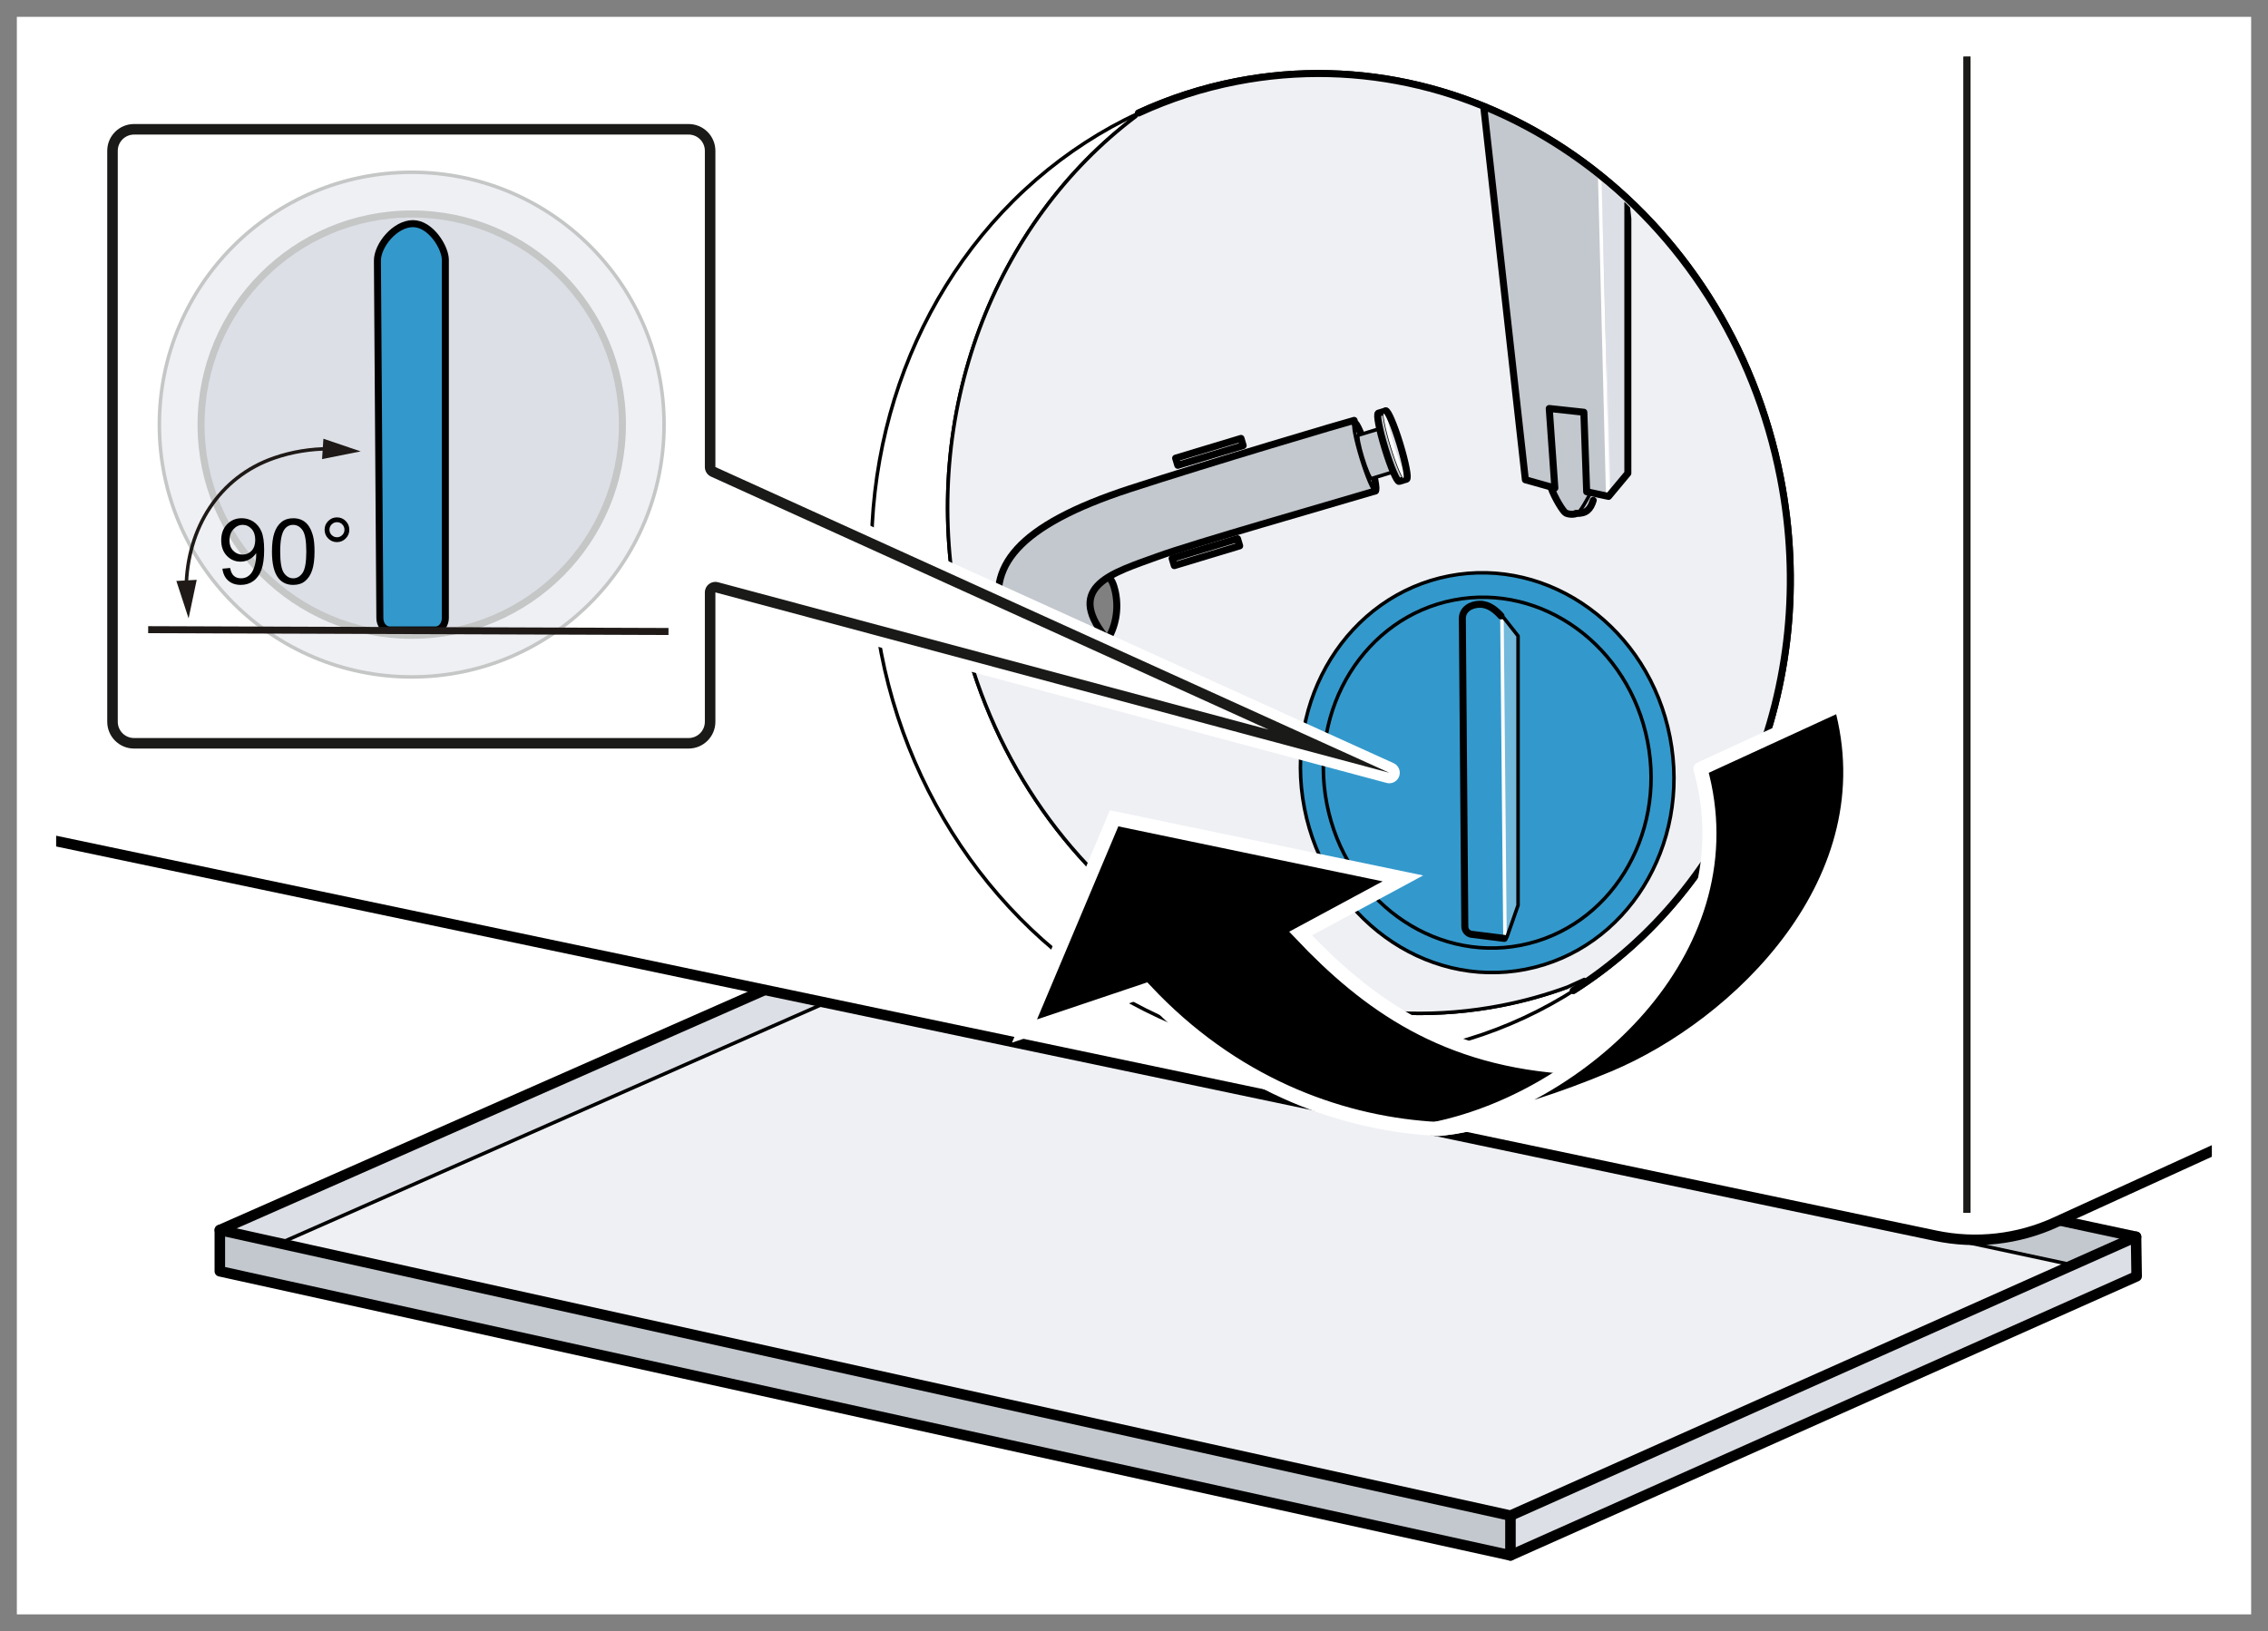 <?xml version="1.0" encoding="utf-8"?>
<!-- Generator: Adobe Illustrator 26.0.3, SVG Export Plug-In . SVG Version: 6.00 Build 0)  -->
<svg version="1.1" id="Ebene_1" xmlns="http://www.w3.org/2000/svg" xmlns:xlink="http://www.w3.org/1999/xlink" x="0px" y="0px"
	 width="161.575px" height="116.22px" viewBox="0 0 161.575 116.22" enable-background="new 0 0 161.575 116.22"
	 xml:space="preserve">
<rect x="0" y="0" width="161.575" height="116.22" fill="#333333" stroke="none"/>
<g id="background">
	<rect x="0.598" y="0.76" fill="#FFFFFF" width="160.379" height="114.622"/>
</g>
<g id="border">
	<g>
		<path fill="#FFFFFF" d="M157.575,4v108.22H4V4H157.575 M161.575,0H0v116.22h161.575V0L161.575,0z"/>
		<path fill="#808080" d="M160.375,1.2v113.82H1.2V1.2H160.375 M161.575,0H0v116.22h161.575V0L161.575,0z"/>
	</g>
</g>
<g id="graphic_1_">
	<g>
		<g>
			<defs>
				<polyline id="SVGID_1_" points="157.575,4.039 157.575,112.259 4,112.259 4,4.039 157.575,4.039 				"/>
			</defs>
			<clipPath id="SVGID_00000169537146317690169860000011543529582253822609_">
				<use xlink:href="#SVGID_1_"  overflow="visible"/>
			</clipPath>
			<g clip-path="url(#SVGID_00000169537146317690169860000011543529582253822609_)">
				<g>
					<defs>
						<path id="SVGID_00000032623074377422685500000014116551073555612294_" d="M29.706,65.324l108.18,22.718
							c2.883,0.605,5.884,0.269,8.562-0.959l29.627-13.526l19.982,8.692l-94.8,43.2l-109.2-30l35.6-27.893L29.706,65.324z"/>
					</defs>
					<clipPath id="SVGID_00000136410360806880851930000001300164595251691698_">
						<use xlink:href="#SVGID_00000032623074377422685500000014116551073555612294_"  overflow="visible"/>
					</clipPath>
					<polygon clip-path="url(#SVGID_00000136410360806880851930000001300164595251691698_)" fill="#EFF0F4" points="147.874,90.184 
						107.607,110.818 15.661,90.47 110.857,48.516 					"/>
				</g>
				<g>
					<defs>
						<path id="SVGID_00000024704410100847332550000001293272385761535934_" d="M29.706,65.324l108.18,22.718
							c2.883,0.605,5.884,0.269,8.562-0.959l29.627-13.526l19.982,8.692l-94.8,43.2l-109.2-30l35.6-27.893L29.706,65.324z"/>
					</defs>
					<clipPath id="SVGID_00000065072633806188051810000012153184515559780272_">
						<use xlink:href="#SVGID_00000024704410100847332550000001293272385761535934_"  overflow="visible"/>
					</clipPath>
					<polygon clip-path="url(#SVGID_00000065072633806188051810000012153184515559780272_)" fill="#C3C8CE" points="
						107.607,110.818 15.661,90.574 15.661,87.637 107.607,107.984 					"/>
				</g>
				<g>
					<defs>
						<path id="SVGID_00000009580039083805060730000007843510474857912996_" d="M29.706,65.324l108.18,22.718
							c2.883,0.605,5.884,0.269,8.562-0.959l29.627-13.526l19.982,8.692l-94.8,43.2l-109.2-30l35.6-27.893L29.706,65.324z"/>
					</defs>
					<clipPath id="SVGID_00000078726873904189102940000004513425933000692356_">
						<use xlink:href="#SVGID_00000009580039083805060730000007843510474857912996_"  overflow="visible"/>
					</clipPath>
					<polygon clip-path="url(#SVGID_00000078726873904189102940000004513425933000692356_)" fill="#C3C8CE" points="152.169,91.051 
						59.669,71.008 59.669,68.07 152.044,88.184 					"/>
				</g>
				<g>
					<defs>
						<path id="SVGID_00000103263813998886572240000015545638354034139018_" d="M29.706,65.324l108.18,22.718
							c2.883,0.605,5.884,0.269,8.562-0.959l29.627-13.526l19.982,8.692l-94.8,43.2l-109.2-30l35.6-27.893L29.706,65.324z"/>
					</defs>
					<clipPath id="SVGID_00000133506961639778331770000002570657524644157617_">
						<use xlink:href="#SVGID_00000103263813998886572240000015545638354034139018_"  overflow="visible"/>
					</clipPath>
					<polygon clip-path="url(#SVGID_00000133506961639778331770000002570657524644157617_)" fill="#DCDFE5" points="
						107.774,110.818 152.217,90.932 152.217,88.098 107.774,107.984 					"/>
				</g>
				<g>
					<defs>
						<path id="SVGID_00000090265264817037638560000008304539322263504013_" d="M29.706,65.324l108.18,22.718
							c2.883,0.605,5.884,0.269,8.562-0.959l29.627-13.526l19.982,8.692l-94.8,43.2l-109.2-30l35.6-27.893L29.706,65.324z"/>
					</defs>
					<clipPath id="SVGID_00000044865593298665434690000005010855750919985565_">
						<use xlink:href="#SVGID_00000090265264817037638560000008304539322263504013_"  overflow="visible"/>
					</clipPath>
					<polygon clip-path="url(#SVGID_00000044865593298665434690000005010855750919985565_)" fill="#DCDFE5" points="15.661,87.637 
						110.857,45.682 110.857,48.516 19.808,88.637 					"/>
				</g>
				<g>
					<defs>
						<path id="SVGID_00000097500998910849664180000014049898576837679796_" d="M29.706,65.324l108.18,22.718
							c2.883,0.605,5.884,0.269,8.562-0.959l29.627-13.526l19.982,8.692l-94.8,43.2l-109.2-30l35.6-27.893L29.706,65.324z"/>
					</defs>
					<clipPath id="SVGID_00000080169744830793591860000000638343708879265175_">
						<use xlink:href="#SVGID_00000097500998910849664180000014049898576837679796_"  overflow="visible"/>
					</clipPath>
					
						<line clip-path="url(#SVGID_00000080169744830793591860000000638343708879265175_)" fill="none" stroke="#000000" stroke-width="0.25" stroke-linecap="round" stroke-linejoin="round" stroke-miterlimit="10" x1="19.808" y1="88.637" x2="110.857" y2="48.516"/>
				</g>
				<g>
					<defs>
						<path id="SVGID_00000049214972331033618500000010255795569504275861_" d="M29.706,65.324l108.18,22.718
							c2.883,0.605,5.884,0.269,8.562-0.959l29.627-13.526l19.982,8.692l-94.8,43.2l-109.2-30l35.6-27.893L29.706,65.324z"/>
					</defs>
					<clipPath id="SVGID_00000132787285661978846400000016357231426201502863_">
						<use xlink:href="#SVGID_00000049214972331033618500000010255795569504275861_"  overflow="visible"/>
					</clipPath>
					
						<polygon clip-path="url(#SVGID_00000132787285661978846400000016357231426201502863_)" fill="none" stroke="#000000" stroke-width="0.75" stroke-linecap="round" stroke-linejoin="round" stroke-miterlimit="10" points="
						152.217,90.932 107.607,110.818 15.661,90.574 15.661,87.637 107.607,107.984 152.174,88.118 					"/>
				</g>
				<g>
					<defs>
						<path id="SVGID_00000020366071181501377970000003158026942890735253_" d="M29.706,65.324l108.18,22.718
							c2.883,0.605,5.884,0.269,8.562-0.959l29.627-13.526l19.982,8.692l-94.8,43.2l-109.2-30l35.6-27.893L29.706,65.324z"/>
					</defs>
					<clipPath id="SVGID_00000172433468522138108590000008964690844552573884_">
						<use xlink:href="#SVGID_00000020366071181501377970000003158026942890735253_"  overflow="visible"/>
					</clipPath>
					
						<line clip-path="url(#SVGID_00000172433468522138108590000008964690844552573884_)" fill="none" stroke="#000000" stroke-width="0.75" stroke-linecap="round" stroke-linejoin="round" stroke-miterlimit="10" x1="59.236" y1="68.223" x2="152.174" y2="88.118"/>
				</g>
				<g>
					<defs>
						<path id="SVGID_00000091698966368416030120000006253979408375182260_" d="M29.706,65.324l108.18,22.718
							c2.883,0.605,5.884,0.269,8.562-0.959l29.627-13.526l19.982,8.692l-94.8,43.2l-109.2-30l35.6-27.893L29.706,65.324z"/>
					</defs>
					<clipPath id="SVGID_00000178886420637061905590000001442915092028169355_">
						<use xlink:href="#SVGID_00000091698966368416030120000006253979408375182260_"  overflow="visible"/>
					</clipPath>
					
						<line clip-path="url(#SVGID_00000178886420637061905590000001442915092028169355_)" fill="none" stroke="#000000" stroke-width="0.75" stroke-linecap="round" stroke-linejoin="round" stroke-miterlimit="10" x1="15.661" y1="87.637" x2="110.857" y2="45.682"/>
				</g>
				<g>
					<defs>
						<path id="SVGID_00000005224444802723653000000011501177071057065906_" d="M29.706,65.324l108.18,22.718
							c2.883,0.605,5.884,0.269,8.562-0.959l29.627-13.526l19.982,8.692l-94.8,43.2l-109.2-30l35.6-27.893L29.706,65.324z"/>
					</defs>
					<clipPath id="SVGID_00000073686076594927295080000004275304745257319860_">
						<use xlink:href="#SVGID_00000005224444802723653000000011501177071057065906_"  overflow="visible"/>
					</clipPath>
					
						<line clip-path="url(#SVGID_00000073686076594927295080000004275304745257319860_)" fill="none" stroke="#000000" stroke-width="0.75" stroke-linecap="round" stroke-linejoin="round" stroke-miterlimit="10" x1="107.607" y1="107.984" x2="107.607" y2="110.818"/>
				</g>
				<g>
					<defs>
						<path id="SVGID_00000031918851538318641520000002993736919580380292_" d="M29.706,65.324l108.18,22.718
							c2.883,0.605,5.884,0.269,8.562-0.959l29.627-13.526l19.982,8.692l-94.8,43.2l-109.2-30l35.6-27.893L29.706,65.324z"/>
					</defs>
					<clipPath id="SVGID_00000108998324894081975730000007247881513717000373_">
						<use xlink:href="#SVGID_00000031918851538318641520000002993736919580380292_"  overflow="visible"/>
					</clipPath>
					
						<polyline clip-path="url(#SVGID_00000108998324894081975730000007247881513717000373_)" fill="none" stroke="#000000" stroke-width="0.25" stroke-linecap="round" stroke-linejoin="round" stroke-miterlimit="10" points="
						147.569,90.109 59.311,71.186 59.236,68.223 					"/>
				</g>
			</g>
		</g>
		<g>
			<defs>
				<polyline id="SVGID_00000134964141068700956710000009064223137030377392_" points="157.575,4.039 157.575,112.259 4,112.259 
					4,4.039 157.575,4.039 				"/>
			</defs>
			<clipPath id="SVGID_00000068657497683957799960000003669688582798067372_">
				<use xlink:href="#SVGID_00000134964141068700956710000009064223137030377392_"  overflow="visible"/>
			</clipPath>
			<path clip-path="url(#SVGID_00000068657497683957799960000003669688582798067372_)" fill="#EFF0F4" d="M111.653,70.333
				c-1.507,0.552-3.073,0.991-4.693,1.305c-17.699,3.44-35.049-9.213-38.751-28.262c-2.717-13.977,2.668-27.513,12.719-35.09
				l0.181-0.232c2.19-1.011,4.526-1.775,6.985-2.252c17.699-3.44,35.049,9.213,38.751,28.262
				c2.895,14.893-3.409,29.286-14.755,36.502"/>
		</g>
		<g>
			<defs>
				<polyline id="SVGID_00000093889270036366961120000002132088020557105037_" points="157.575,4.039 157.575,112.259 4,112.259 
					4,4.039 157.575,4.039 				"/>
			</defs>
			<clipPath id="SVGID_00000142157816703984131320000009998496213471861649_">
				<use xlink:href="#SVGID_00000093889270036366961120000002132088020557105037_"  overflow="visible"/>
			</clipPath>
			
				<line clip-path="url(#SVGID_00000142157816703984131320000009998496213471861649_)" fill="none" stroke="#1A1A18" stroke-width="0.5" stroke-miterlimit="10" x1="140.131" y1="86.411" x2="140.131" y2="-29.573"/>
		</g>
		<g>
			<defs>
				<polyline id="SVGID_00000107585559985690704570000017651929580669970082_" points="149.5,-7.272 170.148,98.957 19.399,128.259 
					-1.249,22.03 149.5,-7.272 				"/>
			</defs>
			<clipPath id="SVGID_00000056428008285024067030000013452865405378576553_">
				<use xlink:href="#SVGID_00000107585559985690704570000017651929580669970082_"  overflow="visible"/>
			</clipPath>
			
				<ellipse transform="matrix(0.982 -0.191 0.191 0.982 -5.946 18.828)" clip-path="url(#SVGID_00000056428008285024067030000013452865405378576553_)" fill="none" stroke="#000000" stroke-width="0.25" stroke-linecap="round" stroke-linejoin="round" stroke-miterlimit="10" cx="94.796" cy="40.293" rx="32.646" ry="35.136"/>
		</g>
		<g>
			<defs>
				<polyline id="SVGID_00000034792012020614132750000004977079291710388620_" points="157.575,4.039 157.575,112.259 4,112.259 
					4,4.039 157.575,4.039 				"/>
			</defs>
			<clipPath id="SVGID_00000075842253932837297110000011872241708738166970_">
				<use xlink:href="#SVGID_00000034792012020614132750000004977079291710388620_"  overflow="visible"/>
			</clipPath>
			
				<path clip-path="url(#SVGID_00000075842253932837297110000011872241708738166970_)" fill="none" stroke="#000000" stroke-width="0.25" stroke-linecap="round" stroke-linejoin="round" stroke-miterlimit="10" d="
				M111.653,70.333c-1.507,0.552-3.073,0.991-4.693,1.305c-17.699,3.44-35.049-9.213-38.751-28.262
				c-2.717-13.977,2.668-27.513,12.719-35.09"/>
		</g>
		<g>
			<defs>
				<polyline id="SVGID_00000055693537929378474580000014067646908027802266_" points="146.888,-4.882 167.536,101.347 
					16.787,130.649 -3.861,24.42 146.888,-4.882 				"/>
			</defs>
			<clipPath id="SVGID_00000117667829812249937250000001790762633978027920_">
				<use xlink:href="#SVGID_00000055693537929378474580000014067646908027802266_"  overflow="visible"/>
			</clipPath>
			
				<ellipse transform="matrix(0.982 -0.191 0.191 0.982 -8.558 21.218)" clip-path="url(#SVGID_00000117667829812249937250000001790762633978027920_)" fill="#C3C8CE" stroke="#000000" stroke-width="0.25" stroke-miterlimit="10" cx="105.9" cy="55.05" rx="13.26" ry="14.271"/>
		</g>
		<g>
			<defs>
				<polyline id="SVGID_00000074420665165197640630000018289411228378530494_" points="157.575,4.039 157.575,112.259 4,112.259 
					4,4.039 157.575,4.039 				"/>
			</defs>
			<clipPath id="SVGID_00000144335131526293159270000014325127153028521364_">
				<use xlink:href="#SVGID_00000074420665165197640630000018289411228378530494_"  overflow="visible"/>
			</clipPath>
			<polygon clip-path="url(#SVGID_00000144335131526293159270000014325127153028521364_)" fill="#DCDFE5" points="106.984,43.868 
				108.203,45.271 108.153,64.621 107.203,66.709 			"/>
		</g>
		<g>
			<defs>
				<polyline id="SVGID_00000045598337027987688290000018283492165301049251_" points="146.888,-4.882 167.536,101.347 
					16.787,130.649 -3.861,24.42 146.888,-4.882 				"/>
			</defs>
			<clipPath id="SVGID_00000152239901897138428600000004887024882989475004_">
				<use xlink:href="#SVGID_00000045598337027987688290000018283492165301049251_"  overflow="visible"/>
			</clipPath>
			
				<ellipse transform="matrix(0.982 -0.191 0.191 0.982 -8.558 21.218)" clip-path="url(#SVGID_00000152239901897138428600000004887024882989475004_)" fill="none" stroke="#000000" stroke-width="0.25" stroke-miterlimit="10" cx="105.9" cy="55.05" rx="11.634" ry="12.522"/>
		</g>
		<g>
			<defs>
				<polyline id="SVGID_00000070117198563336979270000006133719736155674777_" points="157.575,4.039 157.575,112.259 4,112.259 
					4,4.039 157.575,4.039 				"/>
			</defs>
			<clipPath id="SVGID_00000016070383405672192190000009207554307766635401_">
				<use xlink:href="#SVGID_00000070117198563336979270000006133719736155674777_"  overflow="visible"/>
			</clipPath>
			
				<line clip-path="url(#SVGID_00000016070383405672192190000009207554307766635401_)" fill="none" stroke="#FFFFFF" stroke-width="0.25" stroke-linecap="round" stroke-linejoin="round" x1="107.215" y1="66.709" x2="107.001" y2="43.984"/>
		</g>
		<g>
			<defs>
				<polyline id="SVGID_00000078031099099690952880000008460830781209268646_" points="157.575,4.039 157.575,112.259 4,112.259 
					4,4.039 157.575,4.039 				"/>
			</defs>
			<clipPath id="SVGID_00000062189351962204188260000006608909851184156032_">
				<use xlink:href="#SVGID_00000078031099099690952880000008460830781209268646_"  overflow="visible"/>
			</clipPath>
			
				<path clip-path="url(#SVGID_00000062189351962204188260000006608909851184156032_)" fill="none" stroke="#000000" stroke-width="0.25" stroke-linecap="round" stroke-linejoin="round" d="
				M107.02,66.873c0.05,0.017,0.25,0.05,0.333-0.1l0.796-2.274v-19.19l-1.015-1.291"/>
		</g>
		<g>
			<defs>
				<polyline id="SVGID_00000183218282307181571700000003146921362230133902_" points="157.575,4.039 157.575,112.259 4,112.259 
					4,4.039 157.575,4.039 				"/>
			</defs>
			<clipPath id="SVGID_00000103985644687568363580000006584855969942057375_">
				<use xlink:href="#SVGID_00000183218282307181571700000003146921362230133902_"  overflow="visible"/>
			</clipPath>
			
				<path clip-path="url(#SVGID_00000103985644687568363580000006584855969942057375_)" fill="none" stroke="#000000" stroke-width="0.5" stroke-linecap="round" stroke-linejoin="round" d="
				M107.168,66.859l-2.373-0.298c-0.257-0.059-0.439-0.288-0.439-0.552l-0.177-21.947c0-0.634,0.589-1.011,1.256-1.011
				s1.167,0.467,1.5,0.833"/>
		</g>
		<g>
			<defs>
				<polyline id="SVGID_00000181068218672210222610000001071666982687445638_" points="157.575,4.039 157.575,112.259 4,112.259 
					4,4.039 157.575,4.039 				"/>
			</defs>
			<clipPath id="SVGID_00000163036940698223169700000014647474016307337642_">
				<use xlink:href="#SVGID_00000181068218672210222610000001071666982687445638_"  overflow="visible"/>
			</clipPath>
			<g clip-path="url(#SVGID_00000163036940698223169700000014647474016307337642_)">
				<g>
					<defs>
						<path id="SVGID_00000085209799090401354050000013085948431312220824_" d="M105.403,7.551
							c3.958,1.664,7.603,4.123,10.726,7.224l0.924,8.126l-0.4,14.05c0,0-4.95,1.4-4.8,1.3c0.15-0.1-4.7-4.65-4.7-4.65l-2.1-25.3
							L105.403,7.551z"/>
					</defs>
					<clipPath id="SVGID_00000106851785557328078560000018093212818364966070_">
						<use xlink:href="#SVGID_00000085209799090401354050000013085948431312220824_"  overflow="visible"/>
					</clipPath>
					<g clip-path="url(#SVGID_00000106851785557328078560000018093212818364966070_)">
						<polygon fill="#C3C8CE" points="105.103,1.221 114.103,6.371 114.603,35.418 113.203,35.118 113.203,35.421 112.403,36.621 
							111.703,36.571 110.503,34.671 108.77,34.201 						"/>
						<polygon fill="#DCDFE5" points="113.853,5.604 115.903,5.804 116.103,33.551 114.753,35.301 						"/>
						
							<line fill="none" stroke="#FFFFFF" stroke-width="0.25" stroke-linecap="round" stroke-linejoin="round" x1="114.536" y1="35.251" x2="113.803" y2="6.038"/>
						<path fill="#DCDFE5" d="M114.103,35.251l-0.85-0.2l-0.7,1.454c0,0,0.5-0.2,0.65-0.25S114.103,35.251,114.103,35.251z"/>
						<polyline fill="none" stroke="#000000" stroke-width="0.5" stroke-linecap="round" stroke-linejoin="round" points="
							104.97,1.038 108.67,34.184 110.77,34.771 110.37,29.104 112.836,29.371 113.036,35.034 114.595,35.368 115.97,33.718 
							115.97,5.838 						"/>
						<path fill="none" stroke="#000000" stroke-width="0.25" stroke-linecap="round" stroke-linejoin="round" d="M112.206,36.618
							c0.091-0.021,0.177-0.058,0.247-0.114c0.25-0.2,0.9-1.454,0.9-1.454"/>
						<path fill="none" stroke="#000000" stroke-width="0.5" stroke-linecap="round" stroke-linejoin="round" d="M110.503,34.754
							c0.25,0.7,0.85,1.7,1.05,1.8c0.144,0.072,0.418,0.118,0.653,0.064"/>
						<path fill="none" stroke="#000000" stroke-width="0.5" stroke-linecap="round" stroke-linejoin="round" d="M112.278,36.579
							c0.725,0.025,1.025-0.279,1.225-0.929"/>
					</g>
				</g>
			</g>
		</g>
		<g>
			<defs>
				<polyline id="SVGID_00000044174100126077539180000002647668330856453300_" points="157.575,4.039 157.575,112.259 4,112.259 
					4,4.039 157.575,4.039 				"/>
			</defs>
			<clipPath id="SVGID_00000038393455005183803650000004309319209565259920_">
				<use xlink:href="#SVGID_00000044174100126077539180000002647668330856453300_"  overflow="visible"/>
			</clipPath>
			
				<path clip-path="url(#SVGID_00000038393455005183803650000004309319209565259920_)" fill="none" stroke="#000000" stroke-width="0.5" stroke-linecap="round" stroke-linejoin="round" stroke-miterlimit="10" d="
				M81.109,8.054c2.19-1.011,4.526-1.775,6.985-2.252c17.699-3.44,35.049,9.213,38.751,28.262
				c2.895,14.893-3.409,29.286-14.755,36.502"/>
		</g>
		<g>
			<defs>
				<polyline id="SVGID_00000168111326651271971690000003900996024375220893_" points="157.575,4.039 157.575,112.259 4,112.259 
					4,4.039 157.575,4.039 				"/>
			</defs>
			<clipPath id="SVGID_00000133502085699794756100000000609770829188323466_">
				<use xlink:href="#SVGID_00000168111326651271971690000003900996024375220893_"  overflow="visible"/>
			</clipPath>
			<g clip-path="url(#SVGID_00000133502085699794756100000000609770829188323466_)">
				<path fill="#808080" d="M78.945,41.351c0.225,0.225,0.504,0.763,0.528,0.891c0.477,2.453-0.984,4.801-3.263,5.244
					s-4.513-1.186-4.99-3.639"/>
				<path fill="#C3C8CE" d="M71.42,41.751c0-0.65,0.293-3.405,4.725-5.3c3.45-1.475,20.375-6.55,20.375-6.55s0.1,1.65,0.45,2.75
					c0.35,1.1,1.15,2.35,1.15,2.35s-15.95,4.65-17.75,5.4c-1.446,0.602-3.55,1.7-2.4,3.55c0.693,1.115,1,1.75,0.85,1.85
					s-2.35,3-5.4,1.15C70.37,45.101,71.42,42.151,71.42,41.751z"/>
				
					<path fill="none" stroke="#000000" stroke-width="0.5" stroke-linecap="round" stroke-linejoin="round" stroke-miterlimit="10" d="
					M79.092,41.251c0.225,0.225,0.356,0.863,0.381,0.991c0.477,2.453-0.984,4.801-3.263,5.244s-4.513-1.186-4.99-3.639"/>
				
					<path fill="none" stroke="#000000" stroke-width="0.5" stroke-linecap="round" stroke-linejoin="round" stroke-miterlimit="10" d="
					M96.47,29.951c-0.418,0.098-10.242,3.003-15.982,4.876c-8.045,2.624-10.295,5.624-9.045,9.374c0.117,0.352,0.6,2.35,2.8,3"/>
				
					<path fill="none" stroke="#000000" stroke-width="0.5" stroke-linecap="round" stroke-linejoin="round" stroke-miterlimit="10" d="
					M78.72,45.351c-2.85-3.6,0.572-4.544,3.75-5.7c2.612-0.95,11.82-3.572,15.509-4.67"/>
				
					<path fill="none" stroke="#000000" stroke-width="0.25" stroke-linecap="round" stroke-linejoin="round" stroke-miterlimit="9.042" d="
					M97.979,34.981c-0.147,0.045-0.598-1.007-1.008-2.348c-0.41-1.342-0.624-2.466-0.477-2.511"/>
				
					<path fill="none" stroke="#000000" stroke-width="0.5" stroke-linecap="round" stroke-linejoin="round" stroke-miterlimit="9.042" d="
					M96.494,30.121c0.147-0.045,0.598,1.007,1.008,2.348c0.41,1.342,0.624,2.466,0.477,2.511"/>
				
					<path fill="#C3C8CE" stroke="#000000" stroke-width="0.25" stroke-linecap="round" stroke-linejoin="round" stroke-miterlimit="9.042" d="
					M98.217,30.563l-1.453,0.444c-0.093,0.028,0.043,0.743,0.303,1.596c0.261,0.853,0.548,1.521,0.641,1.492l1.503-0.459"/>
				
					<path fill="#C3C8CE" stroke="#000000" stroke-width="0.5" stroke-linecap="round" stroke-linejoin="round" stroke-miterlimit="9.042" d="
					M98.723,29.278l-0.531,0.162c-0.147,0.045,0.067,1.169,0.477,2.511c0.41,1.342,0.862,2.393,1.008,2.348l0.468-0.143"/>
				
					<ellipse transform="matrix(0.956 -0.292 0.292 0.956 -4.923 30.469)" fill="#DCDFE5" stroke="#000000" stroke-width="0.25" stroke-linecap="round" stroke-linejoin="round" stroke-miterlimit="9.042" cx="99.466" cy="31.704" rx="0.278" ry="2.541"/>
				
					<path fill="none" stroke="#FFFFFF" stroke-width="0.25" stroke-linecap="round" stroke-linejoin="round" stroke-miterlimit="9.042" d="
					M100.209,34.137c-0.147,0.045-0.598-1.007-1.008-2.348c-0.41-1.342-0.624-2.466-0.477-2.511"/>
				
					<path fill="none" stroke="#000000" stroke-width="0.5" stroke-linecap="round" stroke-linejoin="round" stroke-miterlimit="9.042" d="
					M98.723,29.278c0.147-0.045,0.598,1.007,1.008,2.348c0.41,1.342,0.624,2.466,0.477,2.511"/>
			</g>
		</g>
		<g>
			<defs>
				<polyline id="SVGID_00000158012724029744754010000018392254707434222737_" points="146.392,-15.372 177.635,88.238 
					30.603,132.575 -0.64,28.965 146.392,-15.372 				"/>
			</defs>
			<clipPath id="SVGID_00000177465816498594606670000010955143571296309173_">
				<use xlink:href="#SVGID_00000158012724029744754010000018392254707434222737_"  overflow="visible"/>
			</clipPath>
			
				<rect x="83.752" y="31.966" transform="matrix(0.957 -0.289 0.289 0.957 -5.636 26.255)" clip-path="url(#SVGID_00000177465816498594606670000010955143571296309173_)" fill="none" stroke="#000000" stroke-width="0.5" stroke-linecap="round" stroke-linejoin="round" stroke-miterlimit="9.042" width="4.867" height="0.533"/>
		</g>
		<g>
			<defs>
				<polyline id="SVGID_00000150824920451212441380000009420786762793147776_" points="144.318,-15.14 175.561,88.47 
					28.528,132.807 -2.715,29.197 144.318,-15.14 				"/>
			</defs>
			<clipPath id="SVGID_00000144328119868130912460000010011322150966341271_">
				<use xlink:href="#SVGID_00000150824920451212441380000009420786762793147776_"  overflow="visible"/>
			</clipPath>
			
				<rect x="83.502" y="39.116" transform="matrix(0.957 -0.289 0.289 0.957 -7.711 26.487)" clip-path="url(#SVGID_00000144328119868130912460000010011322150966341271_)" fill="none" stroke="#000000" stroke-width="0.5" stroke-linecap="round" stroke-linejoin="round" stroke-miterlimit="9.042" width="4.867" height="0.533"/>
		</g>
		<g>
			<defs>
				<polyline id="SVGID_00000165200348790711945980000004575306744050249653_" points="157.575,4.039 157.575,112.259 4,112.259 
					4,4.039 157.575,4.039 				"/>
			</defs>
			<clipPath id="SVGID_00000025408112870792109630000006423644700225370502_">
				<use xlink:href="#SVGID_00000165200348790711945980000004575306744050249653_"  overflow="visible"/>
			</clipPath>
			<path clip-path="url(#SVGID_00000025408112870792109630000006423644700225370502_)" fill="#EFF0F4" d="M111.653,70.333
				c-1.507,0.552-3.073,0.991-4.693,1.305c-17.699,3.44-35.049-9.213-38.751-28.262c-2.717-13.977,2.668-27.513,12.719-35.09
				l0.181-0.232c2.19-1.011,4.526-1.775,6.985-2.252c17.699-3.44,35.049,9.213,38.751,28.262
				c2.895,14.893-3.409,29.286-14.755,36.502"/>
		</g>
		<g>
			<defs>
				<polyline id="SVGID_00000064355964123730813250000004939837709887649664_" points="157.575,4.039 157.575,112.259 4,112.259 
					4,4.039 157.575,4.039 				"/>
			</defs>
			<clipPath id="SVGID_00000148623857858852587960000013315174724506665404_">
				<use xlink:href="#SVGID_00000064355964123730813250000004939837709887649664_"  overflow="visible"/>
			</clipPath>
			
				<line clip-path="url(#SVGID_00000148623857858852587960000013315174724506665404_)" fill="none" stroke="#1A1A18" stroke-width="0.5" stroke-miterlimit="10" x1="140.131" y1="86.411" x2="140.131" y2="-29.573"/>
		</g>
		<g>
			<defs>
				<polyline id="SVGID_00000107571829378701248480000009978509070703547552_" points="157.575,4.039 157.575,112.259 4,112.259 
					4,4.039 157.575,4.039 				"/>
			</defs>
			<clipPath id="SVGID_00000166642280744191509050000009446440466812754359_">
				<use xlink:href="#SVGID_00000107571829378701248480000009978509070703547552_"  overflow="visible"/>
			</clipPath>
			
				<path clip-path="url(#SVGID_00000166642280744191509050000009446440466812754359_)" fill="none" stroke="#000000" stroke-width="0.25" stroke-linecap="round" stroke-linejoin="round" stroke-miterlimit="10" d="
				M80.929,8.286c-10.051,7.577-15.436,21.113-12.719,35.09c3.703,19.049,21.052,31.703,38.751,28.262
				c1.62-0.315,3.186-0.754,4.693-1.305l1.215-0.549"/>
		</g>
		<g>
			<defs>
				<polyline id="SVGID_00000093173113155346010410000009763723253037427896_" points="146.888,-4.882 167.536,101.347 
					16.787,130.649 -3.861,24.42 146.888,-4.882 				"/>
			</defs>
			<clipPath id="SVGID_00000137104566936536490160000011159541912357624970_">
				<use xlink:href="#SVGID_00000093173113155346010410000009763723253037427896_"  overflow="visible"/>
			</clipPath>
			
				<ellipse transform="matrix(0.982 -0.191 0.191 0.982 -8.558 21.218)" clip-path="url(#SVGID_00000137104566936536490160000011159541912357624970_)" fill="#3399CC" stroke="#000000" stroke-width="0.25" stroke-miterlimit="10" cx="105.9" cy="55.05" rx="13.26" ry="14.271"/>
		</g>
		<g>
			<defs>
				<polyline id="SVGID_00000164486387615992676080000012827537624533435543_" points="157.575,4.039 157.575,112.259 4,112.259 
					4,4.039 157.575,4.039 				"/>
			</defs>
			<clipPath id="SVGID_00000070097239049817173180000004749160760473627567_">
				<use xlink:href="#SVGID_00000164486387615992676080000012827537624533435543_"  overflow="visible"/>
			</clipPath>
			<polygon clip-path="url(#SVGID_00000070097239049817173180000004749160760473627567_)" fill="#73B9DC" points="106.984,43.868 
				108.203,45.271 108.153,64.621 107.203,66.709 			"/>
		</g>
		<g>
			<defs>
				<polyline id="SVGID_00000002354320895919326500000000622379499043092104_" points="146.888,-4.882 167.536,101.347 
					16.787,130.649 -3.861,24.42 146.888,-4.882 				"/>
			</defs>
			<clipPath id="SVGID_00000080916549857596427830000016836833388577058995_">
				<use xlink:href="#SVGID_00000002354320895919326500000000622379499043092104_"  overflow="visible"/>
			</clipPath>
			
				<ellipse transform="matrix(0.982 -0.191 0.191 0.982 -8.558 21.218)" clip-path="url(#SVGID_00000080916549857596427830000016836833388577058995_)" fill="none" stroke="#000000" stroke-width="0.25" stroke-miterlimit="10" cx="105.9" cy="55.05" rx="11.634" ry="12.522"/>
		</g>
		<g>
			<defs>
				<polyline id="SVGID_00000127007710520196714540000010599316056947560888_" points="157.575,4.039 157.575,112.259 4,112.259 
					4,4.039 157.575,4.039 				"/>
			</defs>
			<clipPath id="SVGID_00000003791327530330865520000004248839740512191390_">
				<use xlink:href="#SVGID_00000127007710520196714540000010599316056947560888_"  overflow="visible"/>
			</clipPath>
			
				<line clip-path="url(#SVGID_00000003791327530330865520000004248839740512191390_)" fill="none" stroke="#FFFFFF" stroke-width="0.25" stroke-linecap="round" stroke-linejoin="round" x1="107.215" y1="66.709" x2="107.001" y2="43.984"/>
		</g>
		<g>
			<defs>
				<polyline id="SVGID_00000129168507050612164920000009185026118882043044_" points="157.575,4.039 157.575,112.259 4,112.259 
					4,4.039 157.575,4.039 				"/>
			</defs>
			<clipPath id="SVGID_00000165221606644263222650000003502063170709606564_">
				<use xlink:href="#SVGID_00000129168507050612164920000009185026118882043044_"  overflow="visible"/>
			</clipPath>
			
				<path clip-path="url(#SVGID_00000165221606644263222650000003502063170709606564_)" fill="none" stroke="#000000" stroke-width="0.25" stroke-linecap="round" stroke-linejoin="round" d="
				M107.02,66.873c0.05,0.017,0.25,0.05,0.333-0.1l0.796-2.274v-19.19l-1.015-1.291"/>
		</g>
		<g>
			<defs>
				<polyline id="SVGID_00000172406179074017613560000006760026571176216744_" points="157.575,4.039 157.575,112.259 4,112.259 
					4,4.039 157.575,4.039 				"/>
			</defs>
			<clipPath id="SVGID_00000129205764195092828460000009488814793583854503_">
				<use xlink:href="#SVGID_00000172406179074017613560000006760026571176216744_"  overflow="visible"/>
			</clipPath>
			
				<path clip-path="url(#SVGID_00000129205764195092828460000009488814793583854503_)" fill="none" stroke="#000000" stroke-width="0.5" stroke-linecap="round" stroke-linejoin="round" d="
				M107.168,66.859l-2.373-0.298c-0.257-0.059-0.439-0.288-0.439-0.552l-0.177-21.947c0-0.634,0.589-1.011,1.256-1.011
				s1.167,0.467,1.5,0.833"/>
		</g>
		<g>
			<defs>
				<polyline id="SVGID_00000103230752058745217170000002540605658055639455_" points="157.575,4.039 157.575,112.259 4,112.259 
					4,4.039 157.575,4.039 				"/>
			</defs>
			<clipPath id="SVGID_00000021106990479903643770000018424071459083939252_">
				<use xlink:href="#SVGID_00000103230752058745217170000002540605658055639455_"  overflow="visible"/>
			</clipPath>
			<g clip-path="url(#SVGID_00000021106990479903643770000018424071459083939252_)">
				<g>
					<defs>
						<path id="SVGID_00000126298876998354313330000006440979518237738941_" d="M105.403,7.551
							c3.958,1.664,7.603,4.123,10.726,7.224l0.924,8.126l-0.4,14.05c0,0-4.95,1.4-4.8,1.3c0.15-0.1-4.7-4.65-4.7-4.65l-2.1-25.3
							L105.403,7.551z"/>
					</defs>
					<clipPath id="SVGID_00000181802617132491467840000010417116786785899959_">
						<use xlink:href="#SVGID_00000126298876998354313330000006440979518237738941_"  overflow="visible"/>
					</clipPath>
					<g clip-path="url(#SVGID_00000181802617132491467840000010417116786785899959_)">
						<polygon fill="#C3C8CE" points="105.103,1.221 114.103,6.371 114.603,35.418 113.203,35.118 113.203,35.421 112.403,36.621 
							111.703,36.571 110.503,34.671 108.77,34.201 						"/>
						<polygon fill="#DCDFE5" points="113.853,5.604 115.903,5.804 116.103,33.551 114.753,35.301 						"/>
						
							<line fill="none" stroke="#FFFFFF" stroke-width="0.25" stroke-linecap="round" stroke-linejoin="round" x1="114.536" y1="35.251" x2="113.803" y2="6.038"/>
						<path fill="#DCDFE5" d="M114.103,35.251l-0.85-0.2l-0.7,1.454c0,0,0.5-0.2,0.65-0.25S114.103,35.251,114.103,35.251z"/>
						<polyline fill="none" stroke="#000000" stroke-width="0.5" stroke-linecap="round" stroke-linejoin="round" points="
							104.97,1.038 108.67,34.184 110.77,34.771 110.37,29.104 112.836,29.371 113.036,35.034 114.595,35.368 115.97,33.718 
							115.97,5.838 						"/>
						<path fill="none" stroke="#000000" stroke-width="0.25" stroke-linecap="round" stroke-linejoin="round" d="M112.206,36.618
							c0.091-0.021,0.177-0.058,0.247-0.114c0.25-0.2,0.9-1.454,0.9-1.454"/>
						<path fill="none" stroke="#000000" stroke-width="0.5" stroke-linecap="round" stroke-linejoin="round" d="M110.503,34.754
							c0.25,0.7,0.85,1.7,1.05,1.8c0.144,0.072,0.418,0.118,0.653,0.064"/>
						<path fill="none" stroke="#000000" stroke-width="0.5" stroke-linecap="round" stroke-linejoin="round" d="M112.278,36.579
							c0.725,0.025,1.025-0.279,1.225-0.929"/>
					</g>
				</g>
			</g>
		</g>
		<g>
			<defs>
				<polyline id="SVGID_00000153695483251311474030000008482767423651138206_" points="157.575,4.039 157.575,112.259 4,112.259 
					4,4.039 157.575,4.039 				"/>
			</defs>
			<clipPath id="SVGID_00000144313970269744880570000005484100653996722566_">
				<use xlink:href="#SVGID_00000153695483251311474030000008482767423651138206_"  overflow="visible"/>
			</clipPath>
			
				<path clip-path="url(#SVGID_00000144313970269744880570000005484100653996722566_)" fill="none" stroke="#000000" stroke-width="0.5" stroke-linecap="round" stroke-linejoin="round" stroke-miterlimit="10" d="
				M81.109,8.054c2.19-1.011,4.526-1.775,6.985-2.252c17.699-3.44,35.049,9.213,38.751,28.262
				c2.895,14.893-3.409,29.286-14.755,36.502"/>
		</g>
		<g>
			<defs>
				<polyline id="SVGID_00000023261030471816240670000008728601758709371028_" points="157.575,4.039 157.575,112.259 4,112.259 
					4,4.039 157.575,4.039 				"/>
			</defs>
			<clipPath id="SVGID_00000023268277235310962650000015135761530495185813_">
				<use xlink:href="#SVGID_00000023261030471816240670000008728601758709371028_"  overflow="visible"/>
			</clipPath>
			<g clip-path="url(#SVGID_00000023268277235310962650000015135761530495185813_)">
				<path fill="#808080" d="M78.945,41.351c0.225,0.225,0.504,0.763,0.528,0.891c0.477,2.453-0.984,4.801-3.263,5.244
					s-4.513-1.186-4.99-3.639"/>
				<path fill="#C3C8CE" d="M71.42,41.751c0-0.65,0.293-3.405,4.725-5.3c3.45-1.475,20.375-6.55,20.375-6.55s0.1,1.65,0.45,2.75
					c0.35,1.1,1.15,2.35,1.15,2.35s-15.95,4.65-17.75,5.4c-1.446,0.602-3.55,1.7-2.4,3.55c0.693,1.115,1,1.75,0.85,1.85
					s-2.35,3-5.4,1.15C70.37,45.101,71.42,42.151,71.42,41.751z"/>
				
					<path fill="none" stroke="#000000" stroke-width="0.5" stroke-linecap="round" stroke-linejoin="round" stroke-miterlimit="10" d="
					M79.092,41.251c0.225,0.225,0.356,0.863,0.381,0.991c0.477,2.453-0.984,4.801-3.263,5.244s-4.513-1.186-4.99-3.639"/>
				
					<path fill="none" stroke="#000000" stroke-width="0.5" stroke-linecap="round" stroke-linejoin="round" stroke-miterlimit="10" d="
					M96.47,29.951c-0.418,0.098-10.242,3.003-15.982,4.876c-8.045,2.624-10.295,5.624-9.045,9.374c0.117,0.352,0.6,2.35,2.8,3"/>
				
					<path fill="none" stroke="#000000" stroke-width="0.5" stroke-linecap="round" stroke-linejoin="round" stroke-miterlimit="10" d="
					M78.72,45.351c-2.85-3.6,0.572-4.544,3.75-5.7c2.612-0.95,11.82-3.572,15.509-4.67"/>
				
					<path fill="none" stroke="#000000" stroke-width="0.25" stroke-linecap="round" stroke-linejoin="round" stroke-miterlimit="9.042" d="
					M97.979,34.981c-0.147,0.045-0.598-1.007-1.008-2.348c-0.41-1.342-0.624-2.466-0.477-2.511"/>
				
					<path fill="none" stroke="#000000" stroke-width="0.5" stroke-linecap="round" stroke-linejoin="round" stroke-miterlimit="9.042" d="
					M96.494,30.121c0.147-0.045,0.598,1.007,1.008,2.348c0.41,1.342,0.624,2.466,0.477,2.511"/>
				
					<path fill="#C3C8CE" stroke="#000000" stroke-width="0.25" stroke-linecap="round" stroke-linejoin="round" stroke-miterlimit="9.042" d="
					M98.217,30.563l-1.453,0.444c-0.093,0.028,0.043,0.743,0.303,1.596c0.261,0.853,0.548,1.521,0.641,1.492l1.503-0.459"/>
				
					<path fill="#C3C8CE" stroke="#000000" stroke-width="0.5" stroke-linecap="round" stroke-linejoin="round" stroke-miterlimit="9.042" d="
					M98.723,29.278l-0.531,0.162c-0.147,0.045,0.067,1.169,0.477,2.511c0.41,1.342,0.862,2.393,1.008,2.348l0.468-0.143"/>
				
					<ellipse transform="matrix(0.956 -0.292 0.292 0.956 -4.923 30.469)" fill="#DCDFE5" stroke="#000000" stroke-width="0.25" stroke-linecap="round" stroke-linejoin="round" stroke-miterlimit="9.042" cx="99.466" cy="31.704" rx="0.278" ry="2.541"/>
				
					<path fill="none" stroke="#FFFFFF" stroke-width="0.25" stroke-linecap="round" stroke-linejoin="round" stroke-miterlimit="9.042" d="
					M100.209,34.137c-0.147,0.045-0.598-1.007-1.008-2.348c-0.41-1.342-0.624-2.466-0.477-2.511"/>
				
					<path fill="none" stroke="#000000" stroke-width="0.5" stroke-linecap="round" stroke-linejoin="round" stroke-miterlimit="9.042" d="
					M98.723,29.278c0.147-0.045,0.598,1.007,1.008,2.348c0.41,1.342,0.624,2.466,0.477,2.511"/>
			</g>
		</g>
		<g>
			<defs>
				<polyline id="SVGID_00000062169722026218721530000016347602592678735804_" points="146.392,-15.372 177.635,88.238 
					30.603,132.575 -0.64,28.965 146.392,-15.372 				"/>
			</defs>
			<clipPath id="SVGID_00000078008449596218211090000006996198265372919709_">
				<use xlink:href="#SVGID_00000062169722026218721530000016347602592678735804_"  overflow="visible"/>
			</clipPath>
			
				<rect x="83.752" y="31.966" transform="matrix(0.957 -0.289 0.289 0.957 -5.636 26.255)" clip-path="url(#SVGID_00000078008449596218211090000006996198265372919709_)" fill="none" stroke="#000000" stroke-width="0.5" stroke-linecap="round" stroke-linejoin="round" stroke-miterlimit="9.042" width="4.867" height="0.533"/>
		</g>
		<g>
			<defs>
				<polyline id="SVGID_00000041264330170618105840000001137779531159361976_" points="144.318,-15.14 175.561,88.47 
					28.528,132.807 -2.715,29.197 144.318,-15.14 				"/>
			</defs>
			<clipPath id="SVGID_00000008867277153609688160000011074805870419455166_">
				<use xlink:href="#SVGID_00000041264330170618105840000001137779531159361976_"  overflow="visible"/>
			</clipPath>
			
				<rect x="83.502" y="39.116" transform="matrix(0.957 -0.289 0.289 0.957 -7.711 26.487)" clip-path="url(#SVGID_00000008867277153609688160000011074805870419455166_)" fill="none" stroke="#000000" stroke-width="0.5" stroke-linecap="round" stroke-linejoin="round" stroke-miterlimit="9.042" width="4.867" height="0.533"/>
		</g>
		<g>
			<defs>
				<polyline id="SVGID_00000036964909429860094270000001615538796613507503_" points="157.575,4.039 157.575,112.259 4,112.259 
					4,4.039 157.575,4.039 				"/>
			</defs>
			<clipPath id="SVGID_00000106864973281140724480000014884403227319646911_">
				<use xlink:href="#SVGID_00000036964909429860094270000001615538796613507503_"  overflow="visible"/>
			</clipPath>
			
				<path clip-path="url(#SVGID_00000106864973281140724480000014884403227319646911_)" fill="none" stroke="#000000" stroke-width="0.75" stroke-linecap="round" stroke-linejoin="round" stroke-miterlimit="10" d="
				M-7.674,57.474l145.561,30.568c2.883,0.605,5.884,0.269,8.562-0.959l29.627-13.526"/>
		</g>
		<g>
			<defs>
				<polyline id="SVGID_00000081626452350490282190000015304614487261061301_" points="157.575,4.039 157.575,112.259 4,112.259 
					4,4.039 157.575,4.039 				"/>
			</defs>
			<clipPath id="SVGID_00000004507565522439162860000014637200070416206217_">
				<use xlink:href="#SVGID_00000081626452350490282190000015304614487261061301_"  overflow="visible"/>
			</clipPath>
			<polyline clip-path="url(#SVGID_00000004507565522439162860000014637200070416206217_)" fill="none" points="157.575,4.039 
				157.575,112.259 4,112.259 4,4.039 157.575,4.039 			"/>
		</g>
	</g>
</g>
<g id="magnifier">
	<g id="_x30_30_Lupe_1_rechts_2_">
		<g id="Grauer_Rahmen_2_">
			<path fill="#FFFFFF" d="M98.973,55.433c-0.032,0-0.064-0.004-0.097-0.013L51.34,42.697v8.728c0,1.26-1.024,2.284-2.284,2.284
				H9.548c-1.259,0-2.283-1.024-2.283-2.284V10.746c0-1.26,1.024-2.284,2.283-2.284h39.508c1.259,0,2.284,1.024,2.284,2.284v22.288
				l47.788,21.682c0.178,0.081,0.264,0.284,0.198,0.468C99.271,55.336,99.127,55.433,98.973,55.433z"/>
			<path fill="#FFFFFF" d="M49.056,8.837c1.054,0,1.909,0.854,1.909,1.908v22.53l48.008,21.782L50.965,42.209v9.217
				c0,1.054-0.855,1.908-1.909,1.908H9.548c-1.054,0-1.908-0.854-1.908-1.908v-40.68c0-1.054,0.854-1.908,1.908-1.908h39.508
				 M49.056,8.087H9.548c-1.466,0-2.658,1.193-2.658,2.658v40.679c0,1.466,1.193,2.658,2.658,2.658h39.508
				c1.466,0,2.659-1.193,2.659-2.658v-8.24L98.779,55.78c0.065,0.017,0.13,0.026,0.194,0.026c0.31,0,0.597-0.193,0.706-0.497
				c0.132-0.367-0.041-0.774-0.396-0.936L51.715,32.792V10.746C51.715,9.28,50.522,8.087,49.056,8.087L49.056,8.087z"/>
			<path fill="#FFFFFF" d="M48.965,10.837v22.438c0,0.785,0.459,1.497,1.174,1.821L76.042,46.85l-24.561-6.573
				c-0.171-0.046-0.344-0.068-0.517-0.068c-0.436,0-0.865,0.142-1.218,0.414c-0.493,0.378-0.782,0.965-0.782,1.586v9.125H9.639
				V10.837H48.965 M49.056,8.837H9.548c-1.054,0-1.908,0.855-1.908,1.908v40.68c0,1.054,0.854,1.908,1.908,1.908h39.508
				c1.054,0,1.909-0.854,1.909-1.908v-9.217l48.008,12.849L50.965,33.276v-22.53C50.965,9.692,50.11,8.837,49.056,8.837
				L49.056,8.837z"/>
			<path fill="#1A1A18" d="M49.056,9.587c0.639,0,1.159,0.52,1.159,1.158v22.53c0,0.294,0.172,0.561,0.44,0.683L90.374,51.98
				L51.159,41.484c-0.064-0.017-0.129-0.026-0.194-0.026c-0.163,0-0.324,0.053-0.457,0.155c-0.185,0.142-0.293,0.362-0.293,0.595
				v9.217c0,0.639-0.52,1.158-1.159,1.158H9.548c-0.639,0-1.158-0.52-1.158-1.158V10.746c0-0.639,0.52-1.158,1.158-1.158h39.508
				 M49.056,8.837H9.548c-1.054,0-1.908,0.854-1.908,1.908v40.679c0,1.054,0.854,1.908,1.908,1.908h39.508
				c1.054,0,1.909-0.854,1.909-1.908v-9.217l48.008,12.849l-48.008-21.78v-22.53C50.965,9.692,50.11,8.837,49.056,8.837
				L49.056,8.837z"/>
		</g>
	</g>
	<g>
		<ellipse fill="#AFD7EB" cx="29.331" cy="30.252" rx="17.853" ry="17.853"/>
		
			<ellipse fill="none" stroke="#C5C6C6" stroke-width="0.5" stroke-miterlimit="10" cx="29.331" cy="30.252" rx="17.853" ry="17.853"/>
		<ellipse fill="#EFF0F4" cx="29.331" cy="30.252" rx="17.853" ry="17.853"/>
	</g>
	<circle fill="#DCDFE5" stroke="#C5C6C6" stroke-width="0.5" stroke-miterlimit="10" cx="29.332" cy="30.254" r="15.009"/>
	<path fill="#3399CC" stroke="#000000" stroke-width="0.5" stroke-miterlimit="10" d="M29.418,15.934
		c1.275,0,2.309,1.712,2.309,2.575v1.1v24.432c0,0.465-0.309,0.841-0.69,0.841h-3.285c-0.379,0-0.687-0.372-0.69-0.833l-0.167-24.34
		l-0.007-1.142C26.887,17.476,28.143,15.934,29.418,15.934z"/>
	<g>
		<g>
			<path fill="none" stroke="#1F1A17" stroke-width="0.25" d="M13.268,41.845c0.062-4.185,2.316-7.855,6.274-9.219
				c1.27-0.439,2.604-0.651,3.95-0.651"/>
			<g>
				<polygon fill="#1F1A17" points="14.014,41.312 13.436,44.057 12.564,41.391 				"/>
			</g>
			<g>
				<polygon fill="#1F1A17" points="22.945,32.707 25.697,32.161 23.04,31.258 				"/>
			</g>
		</g>
	</g>
	<g enable-background="new    ">
		<path d="M15.845,40.518l0.549-0.051c0.047,0.259,0.136,0.445,0.267,0.562c0.131,0.116,0.3,0.174,0.505,0.174
			c0.176,0,0.33-0.04,0.462-0.12c0.132-0.081,0.241-0.188,0.325-0.322c0.084-0.135,0.155-0.315,0.213-0.544
			c0.057-0.229,0.085-0.462,0.085-0.699c0-0.025-0.001-0.062-0.003-0.113c-0.114,0.182-0.27,0.329-0.468,0.442
			s-0.412,0.17-0.643,0.17c-0.385,0-0.711-0.14-0.978-0.419s-0.4-0.647-0.4-1.104c0-0.472,0.139-0.852,0.417-1.14
			s0.627-0.432,1.046-0.432c0.303,0,0.579,0.081,0.83,0.244c0.25,0.163,0.441,0.396,0.571,0.697c0.13,0.301,0.195,0.737,0.195,1.309
			c0,0.595-0.064,1.068-0.193,1.421c-0.129,0.352-0.321,0.62-0.576,0.804c-0.255,0.185-0.554,0.276-0.896,0.276
			c-0.364,0-0.661-0.101-0.892-0.303C16.03,41.168,15.891,40.884,15.845,40.518z M18.184,38.465c0-0.328-0.087-0.589-0.262-0.781
			c-0.174-0.192-0.384-0.289-0.63-0.289c-0.254,0-0.475,0.104-0.663,0.312c-0.188,0.207-0.283,0.476-0.283,0.806
			c0,0.297,0.089,0.537,0.268,0.723c0.179,0.185,0.399,0.277,0.662,0.277c0.264,0,0.481-0.093,0.652-0.277
			C18.099,39.049,18.184,38.792,18.184,38.465z"/>
		<path d="M19.374,39.299c0-0.55,0.057-0.992,0.17-1.328c0.113-0.335,0.282-0.594,0.505-0.775c0.223-0.183,0.504-0.273,0.843-0.273
			c0.25,0,0.468,0.05,0.657,0.15s0.344,0.246,0.466,0.436c0.123,0.189,0.219,0.42,0.289,0.691c0.07,0.272,0.104,0.639,0.104,1.1
			c0,0.546-0.056,0.986-0.168,1.322c-0.112,0.335-0.28,0.595-0.503,0.777c-0.223,0.184-0.505,0.274-0.846,0.274
			c-0.449,0-0.801-0.16-1.057-0.482C19.528,40.804,19.374,40.173,19.374,39.299z M19.961,39.299c0,0.764,0.089,1.272,0.268,1.525
			s0.399,0.379,0.662,0.379c0.262,0,0.483-0.127,0.662-0.381s0.268-0.762,0.268-1.523c0-0.766-0.089-1.274-0.268-1.526
			s-0.402-0.378-0.668-0.378c-0.262,0-0.472,0.111-0.628,0.334C20.06,38.012,19.961,38.536,19.961,39.299z"/>
		<path d="M23.125,37.741c0-0.243,0.086-0.45,0.259-0.621c0.172-0.172,0.379-0.258,0.62-0.258c0.246,0,0.454,0.086,0.625,0.258
			c0.171,0.171,0.257,0.378,0.257,0.621c0,0.244-0.086,0.452-0.259,0.624c-0.172,0.173-0.38,0.259-0.624,0.259
			c-0.241,0-0.448-0.086-0.62-0.257C23.212,38.195,23.125,37.987,23.125,37.741z M23.471,37.741c0,0.148,0.053,0.275,0.157,0.38
			c0.105,0.104,0.231,0.157,0.379,0.157c0.146,0,0.271-0.053,0.376-0.157c0.105-0.104,0.157-0.231,0.157-0.38
			c0-0.147-0.052-0.274-0.157-0.379c-0.104-0.104-0.23-0.157-0.376-0.157c-0.148,0-0.274,0.053-0.379,0.157
			C23.524,37.466,23.471,37.593,23.471,37.741z"/>
	</g>
	<line fill="none" stroke="#1F1A17" stroke-width="0.5" x1="47.624" y1="44.992" x2="10.556" y2="44.863"/>
</g>
<g id="symbols">
	<path stroke="#FFFFFF" stroke-miterlimit="10" d="M99.943,62.584l-7.288,3.927c4.749,5.021,10.307,9.05,19.452,9.535
		c1.367,0.072,1.267-1.236,2.47-0.939c-1.992,1.711-0.518,2.26-3.206,2.872c-2.801,0.637-6.625,2.631-9.515,2.422
		c-6.661-0.479-14.101-3.249-20.266-9.837l-8.603,2.894l6.383-15.155L99.943,62.584z"/>
	<g>
		<path stroke="#FFFFFF" stroke-linecap="round" stroke-linejoin="round" stroke-miterlimit="10" d="M131.143,50.184
			c3.491,12.518-7.319,22.904-16.163,26.612c-7.807,3.274-12.553,3.653-12.553,3.653l-0.016-0.057
			c10.823-2.343,22.222-13.091,18.731-25.609L131.143,50.184z"/>
	</g>
</g>
</svg>
